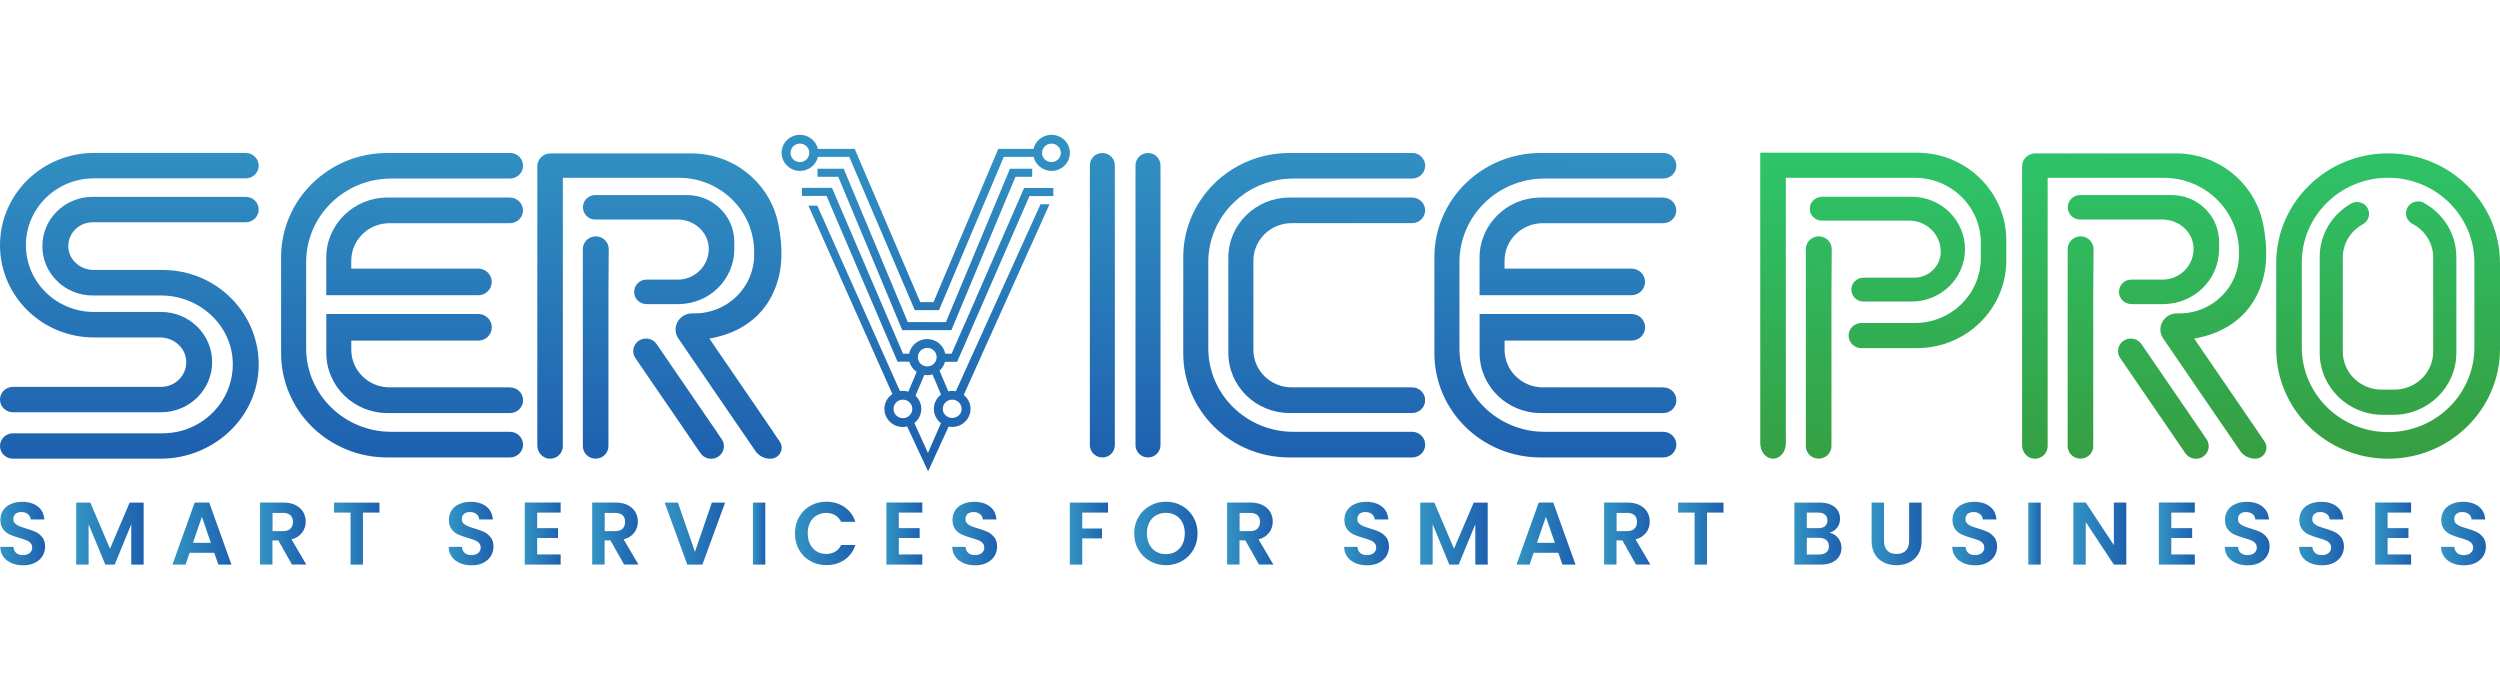 <?xml version="1.0" encoding="UTF-8"?>
<svg id="Layer_1" xmlns="http://www.w3.org/2000/svg" version="1.1" xmlns:xlink="http://www.w3.org/1999/xlink" viewBox="0 0 500 140">
  <!-- Generator: Adobe Illustrator 29.3.1, SVG Export Plug-In . SVG Version: 2.1.0 Build 151)  -->
  <defs>
    <style>
      .st0 {
        fill: url(#linear-gradient2);
      }

      .st1 {
        fill: url(#linear-gradient36);
      }

      .st2 {
        fill: url(#linear-gradient39);
      }

      .st3 {
        fill: url(#linear-gradient34);
      }

      .st4 {
        fill: url(#linear-gradient33);
      }

      .st5 {
        fill: url(#linear-gradient10);
      }

      .st6 {
        fill: url(#linear-gradient32);
      }

      .st7 {
        fill: url(#linear-gradient21);
      }

      .st8 {
        fill: url(#linear-gradient37);
      }

      .st9 {
        fill: url(#linear-gradient27);
      }

      .st10 {
        fill: url(#linear-gradient35);
      }

      .st11 {
        fill: url(#linear-gradient26);
      }

      .st12 {
        fill: url(#linear-gradient1);
      }

      .st13 {
        fill: url(#linear-gradient9);
      }

      .st14 {
        fill: url(#linear-gradient18);
      }

      .st15 {
        fill: url(#linear-gradient23);
      }

      .st16 {
        fill: url(#linear-gradient43);
      }

      .st17 {
        fill: url(#linear-gradient8);
      }

      .st18 {
        fill: url(#linear-gradient11);
      }

      .st19 {
        fill: url(#linear-gradient16);
      }

      .st20 {
        fill: url(#linear-gradient24);
      }

      .st21 {
        fill: url(#linear-gradient30);
      }

      .st22 {
        fill: url(#linear-gradient46);
      }

      .st23 {
        fill: url(#linear-gradient22);
      }

      .st24 {
        fill: url(#linear-gradient29);
      }

      .st25 {
        fill: url(#linear-gradient49);
      }

      .st26 {
        fill: url(#linear-gradient19);
      }

      .st27 {
        fill: url(#linear-gradient12);
      }

      .st28 {
        fill: url(#linear-gradient42);
      }

      .st29 {
        fill: url(#linear-gradient28);
      }

      .st30 {
        fill: url(#linear-gradient40);
      }

      .st31 {
        fill: url(#linear-gradient7);
      }

      .st32 {
        fill: url(#linear-gradient20);
      }

      .st33 {
        fill: url(#linear-gradient4);
      }

      .st34 {
        fill: url(#linear-gradient31);
      }

      .st35 {
        fill: url(#linear-gradient14);
      }

      .st36 {
        fill: url(#linear-gradient5);
      }

      .st37 {
        fill: url(#linear-gradient3);
      }

      .st38 {
        fill: url(#linear-gradient38);
      }

      .st39 {
        fill: url(#linear-gradient25);
      }

      .st40 {
        fill: url(#linear-gradient15);
      }

      .st41 {
        fill: url(#linear-gradient17);
      }

      .st42 {
        fill: url(#linear-gradient50);
      }

      .st43 {
        fill: url(#linear-gradient6);
      }

      .st44 {
        fill: url(#linear-gradient48);
      }

      .st45 {
        fill: url(#linear-gradient13);
      }

      .st46 {
        fill: url(#linear-gradient45);
      }

      .st47 {
        fill: url(#linear-gradient47);
      }

      .st48 {
        fill: url(#linear-gradient);
      }

      .st49 {
        fill: url(#linear-gradient44);
      }

      .st50 {
        fill: url(#linear-gradient41);
      }
    </style>
    <linearGradient id="linear-gradient" x1="424.64" y1="25.95" x2="426.72" y2="92.67" gradientUnits="userSpaceOnUse">
      <stop offset="0" stop-color="#2dc66c"/>
      <stop offset=".97" stop-color="#369f43"/>
    </linearGradient>
    <linearGradient id="linear-gradient1" x1=".05" y1="106.69" x2="9.02" y2="106.69" gradientUnits="userSpaceOnUse">
      <stop offset="0" stop-color="#3393c3"/>
      <stop offset="1" stop-color="#1e61af"/>
    </linearGradient>
    <linearGradient id="linear-gradient2" x1="15.24" y1="106.72" x2="28.73" y2="106.72" xlink:href="#linear-gradient1"/>
    <linearGradient id="linear-gradient3" x1="34.49" y1="106.71" x2="46.28" y2="106.71" xlink:href="#linear-gradient1"/>
    <linearGradient id="linear-gradient4" x1="52.03" y1="106.72" x2="61.28" y2="106.72" xlink:href="#linear-gradient1"/>
    <linearGradient id="linear-gradient5" x1="66.81" y1="106.72" x2="75.89" y2="106.72" xlink:href="#linear-gradient1"/>
    <linearGradient id="linear-gradient6" x1="89.75" x2="98.73" xlink:href="#linear-gradient1"/>
    <linearGradient id="linear-gradient7" x1="104.95" y1="106.71" x2="112.13" y2="106.71" xlink:href="#linear-gradient1"/>
    <linearGradient id="linear-gradient8" x1="118.46" y1="106.72" x2="127.71" y2="106.72" xlink:href="#linear-gradient1"/>
    <linearGradient id="linear-gradient9" x1="132.93" y1="106.72" x2="145.02" y2="106.72" xlink:href="#linear-gradient1"/>
    <linearGradient id="linear-gradient10" x1="150.58" y1="106.72" x2="153.07" y2="106.72" xlink:href="#linear-gradient1"/>
    <linearGradient id="linear-gradient11" x1="158.99" y1="106.69" x2="171.08" y2="106.69" xlink:href="#linear-gradient1"/>
    <linearGradient id="linear-gradient12" x1="177.28" y1="106.71" x2="184.46" y2="106.71" xlink:href="#linear-gradient1"/>
    <linearGradient id="linear-gradient13" x1="190.47" x2="199.44" xlink:href="#linear-gradient1"/>
    <linearGradient id="linear-gradient14" x1="213.96" y1="106.72" x2="221.6" y2="106.72" xlink:href="#linear-gradient1"/>
    <linearGradient id="linear-gradient15" x1="226.83" x2="239.51" xlink:href="#linear-gradient1"/>
    <linearGradient id="linear-gradient16" x1="245.43" y1="106.72" x2="254.69" y2="106.72" xlink:href="#linear-gradient1"/>
    <linearGradient id="linear-gradient17" x1="268.85" x2="277.82" xlink:href="#linear-gradient1"/>
    <linearGradient id="linear-gradient18" x1="284.05" y1="106.72" x2="297.54" y2="106.72" xlink:href="#linear-gradient1"/>
    <linearGradient id="linear-gradient19" x1="303.3" y1="106.71" x2="315.09" y2="106.71" xlink:href="#linear-gradient1"/>
    <linearGradient id="linear-gradient20" x1="320.83" y1="106.72" x2="330.09" y2="106.72" xlink:href="#linear-gradient1"/>
    <linearGradient id="linear-gradient21" x1="335.62" y1="106.72" x2="344.7" y2="106.72" xlink:href="#linear-gradient1"/>
    <linearGradient id="linear-gradient22" x1="358.88" y1="106.72" x2="368.29" y2="106.72" xlink:href="#linear-gradient1"/>
    <linearGradient id="linear-gradient23" x1="374.32" y1="106.78" x2="384.32" y2="106.78" xlink:href="#linear-gradient1"/>
    <linearGradient id="linear-gradient24" x1="390.47" x2="399.44" xlink:href="#linear-gradient1"/>
    <linearGradient id="linear-gradient25" x1="405.66" y1="106.72" x2="408.15" y2="106.72" xlink:href="#linear-gradient1"/>
    <linearGradient id="linear-gradient26" x1="414.67" y1="106.71" x2="425.26" y2="106.71" xlink:href="#linear-gradient1"/>
    <linearGradient id="linear-gradient27" x1="431.78" y1="106.71" x2="438.96" y2="106.71" xlink:href="#linear-gradient1"/>
    <linearGradient id="linear-gradient28" x1="444.97" x2="453.94" xlink:href="#linear-gradient1"/>
    <linearGradient id="linear-gradient29" x1="459.84" x2="468.81" xlink:href="#linear-gradient1"/>
    <linearGradient id="linear-gradient30" x1="475.04" y1="106.71" x2="482.22" y2="106.71" xlink:href="#linear-gradient1"/>
    <linearGradient id="linear-gradient31" x1="488.23" x2="497.2" xlink:href="#linear-gradient1"/>
    <linearGradient id="linear-gradient32" x1="167.76" y1="26.01" x2="167.57" y2="91.16" xlink:href="#linear-gradient1"/>
    <linearGradient id="linear-gradient33" x1="167.76" y1="26.01" x2="167.57" y2="91.16" xlink:href="#linear-gradient1"/>
    <linearGradient id="linear-gradient34" x1="167.76" y1="26.01" x2="167.57" y2="91.16" xlink:href="#linear-gradient1"/>
    <linearGradient id="linear-gradient35" x1="167.76" y1="26.01" x2="167.57" y2="91.16" xlink:href="#linear-gradient1"/>
    <linearGradient id="linear-gradient36" x1="167.76" y1="26.01" x2="167.57" y2="91.16" xlink:href="#linear-gradient1"/>
    <linearGradient id="linear-gradient37" x1="167.76" y1="26.01" x2="167.57" y2="91.16" xlink:href="#linear-gradient1"/>
    <linearGradient id="linear-gradient38" x1="167.76" y1="26.01" x2="167.57" y2="91.16" xlink:href="#linear-gradient1"/>
    <linearGradient id="linear-gradient39" x1="167.76" y1="26.01" x2="167.57" y2="91.16" xlink:href="#linear-gradient1"/>
    <linearGradient id="linear-gradient40" x1="167.76" y1="26.01" x2="167.57" y2="91.16" xlink:href="#linear-gradient1"/>
    <linearGradient id="linear-gradient41" x1="167.76" y1="26.01" x2="167.57" y2="91.16" xlink:href="#linear-gradient1"/>
    <linearGradient id="linear-gradient42" x1="167.76" y1="26.01" x2="167.57" y2="91.16" xlink:href="#linear-gradient1"/>
    <linearGradient id="linear-gradient43" x1="167.76" y1="26.01" x2="167.57" y2="91.16" xlink:href="#linear-gradient1"/>
    <linearGradient id="linear-gradient44" x1="167.76" y1="26.01" x2="167.57" y2="91.16" xlink:href="#linear-gradient1"/>
    <linearGradient id="linear-gradient45" x1="167.76" y1="26.01" x2="167.57" y2="91.16" xlink:href="#linear-gradient1"/>
    <linearGradient id="linear-gradient46" x1="167.76" y1="26.01" x2="167.57" y2="91.16" xlink:href="#linear-gradient1"/>
    <linearGradient id="linear-gradient47" x1="167.76" y1="26.01" x2="167.57" y2="91.16" xlink:href="#linear-gradient1"/>
    <linearGradient id="linear-gradient48" x1="167.76" y1="26.01" x2="167.57" y2="91.16" xlink:href="#linear-gradient1"/>
    <linearGradient id="linear-gradient49" x1="167.76" y1="26.01" x2="167.57" y2="91.16" xlink:href="#linear-gradient1"/>
    <linearGradient id="linear-gradient50" x1="167.76" y1="26.01" x2="167.57" y2="91.16" xlink:href="#linear-gradient1"/>
  </defs>
  <g>
    <path class="st48" d="M477.62,30.67h0c-12.36,0-22.38,9.84-22.38,21.98v17.11c0,12.14,10.02,21.98,22.38,21.98h0c12.36,0,22.38-9.84,22.38-21.98v-17.11c0-12.14-10.02-21.98-22.38-21.98ZM494.88,69.47c0,9.36-7.73,16.95-17.26,16.95h0c-9.53,0-17.26-7.59-17.26-16.95v-16.97c0-9.36,7.73-16.95,17.26-16.95h0c9.53,0,17.26,7.59,17.26,16.95v16.97Z"/>
    <path class="st48" d="M484.82,40.59c-1.62-.89-3.62.24-3.62,2.07h0c0,.9.51,1.7,1.31,2.12,2.46,1.27,4.13,3.81,4.13,6.72v18.82c0,4.2-3.47,7.6-7.74,7.6h-2.6c-4.27,0-7.74-3.4-7.74-7.6v-18.82c0-2.86,1.61-5.35,3.99-6.64.77-.42,1.26-1.21,1.26-2.08,0-1.84-2.03-2.98-3.64-2.05-3.73,2.15-6.23,6.12-6.23,10.68v19.16c0,6.84,5.65,12.39,12.62,12.39h2.09c6.97,0,12.62-5.55,12.62-12.39v-19.16c0-4.64-2.6-8.68-6.44-10.8Z"/>
    <path class="st48" d="M440.35,86.42l-1.65-2.4-.73-1.07-3.45-5.03-6.23-9.1c-.48-.69-1.27-1.11-2.12-1.11-2.05,0-3.27,2.25-2.12,3.92l4.31,6.3,3.45,5.03,2.37,3.47,2.88,4.21c.48.69,1.27,1.11,2.12,1.11h0c2.05,0,3.27-2.24,2.12-3.91l-.96-1.4Z"/>
    <path class="st48" d="M432.46,55.92h-6.18c-1.38,0-2.49,1.09-2.49,2.45s1.11,2.45,2.49,2.45h6.35c6.18,0,11.19-4.92,11.19-10.99v-1.47c0-5.16-4.26-9.35-9.52-9.35h-18.26c-1.38,0-2.49,1.09-2.49,2.45s1.11,2.45,2.49,2.45h16.49c3.24,0,6.04,2.45,6.18,5.62.15,3.51-2.7,6.4-6.24,6.4Z"/>
    <path class="st48" d="M451.64,86.42l-2.38-3.47-1.46-2.14-1.98-2.89-2-2.92-2.4-3.51h0l-2.58-3.76s0-.01,0-.01c9.09-1.6,12.33-7.41,13.47-10.97,0,0,0,0,0,0,2.06-5.79.08-12.93.08-12.93,0,0,0,0,0,0-1.93-7.55-8.89-13.14-17.18-13.14h-21.67v.11l-.07-.11h-6.42c-1.45,0-2.63,1.15-2.63,2.58v6.74h0s0,8.92,0,8.92c0,0,0,0,0,0v40.17c0,1.36,1.04,2.58,2.42,2.65,1.47.08,2.69-1.08,2.69-2.51v-53.67h23.2c8.32,0,15.06,6.62,15.06,14.79v.64c0,6.46-5.33,11.69-11.91,11.69h-.51c-2.63,0-4.2,2.88-2.73,5.03l6.04,8.82.95,1.4,3.45,5.03.71,1.04,1.67,2.43,2.56,3.74c.67.98,1.8,1.57,3.01,1.57,1.81,0,2.88-1.98,1.87-3.45l-1.28-1.86Z"/>
    <path class="st48" d="M416.12,47.27c-1.43,0-2.59,1.14-2.59,2.54v39.41c0,1.39,1.14,2.51,2.56,2.51s2.56-1.12,2.56-2.51v-30.69l.06-8.7c0-1.41-1.15-2.56-2.59-2.56Z"/>
    <path class="st48" d="M382.86,55.54h-10.15c-1.35-.01-2.44,1.06-2.44,2.38s1.09,2.39,2.43,2.39h9.63c5.89,0,10.67-4.69,10.67-10.48s-4.78-10.48-10.67-10.48h-17.85c-1.27,0-2.4.91-2.52,2.15-.14,1.42,1,2.62,2.42,2.62h17.44c3.5,0,6.33,2.78,6.33,6.21,0,2.87-2.37,5.2-5.29,5.2Z"/>
    <path class="st48" d="M363.76,47.27c-1.43,0-2.59,1.14-2.59,2.54v39.41c0,1.39,1.14,2.51,2.56,2.51s2.56-1.12,2.56-2.51v-30.69l.06-8.7c0-1.41-1.15-2.56-2.59-2.56Z"/>
    <path class="st48" d="M383.42,30.53h-31.37v58.11c0,1.71,1.14,3.1,2.56,3.1s2.56-1.39,2.56-3.1v-53.08h25.79c7.29,0,13.2,5.8,13.2,12.96v3.12c0,7.16-5.91,12.96-13.2,12.96h-10.68c-1.41,0-2.56,1.12-2.56,2.51s1.14,2.51,2.56,2.51h11.13c9.86,0,17.85-7.85,17.85-17.53v-4.02c0-9.68-7.99-17.53-17.85-17.53Z"/>
  </g>
  <path class="st12" d="M7.16,106.4c-.51-.24-1.16-.47-1.97-.71-.59-.18-1.05-.33-1.37-.47-.32-.14-.6-.31-.82-.53-.22-.22-.33-.49-.33-.83,0-.47.14-.84.43-1.08.29-.25.68-.37,1.16-.37.55,0,1,.14,1.34.42.34.28.52.63.54,1.06h2.73c-.08-1.11-.52-1.98-1.32-2.6-.8-.62-1.84-.93-3.11-.93-.85,0-1.61.14-2.27.44-.66.29-1.18.71-1.54,1.25-.37.54-.55,1.18-.55,1.92,0,.78.18,1.41.54,1.87.36.47.79.82,1.29,1.05.5.23,1.16.46,1.96.7.59.17,1.06.32,1.39.45s.62.32.84.56c.22.24.34.54.34.91,0,.45-.17.81-.5,1.09-.33.28-.79.42-1.37.42s-1.01-.15-1.34-.44c-.33-.3-.51-.7-.54-1.21H.05c.01.76.22,1.42.62,1.97.4.56.95.98,1.64,1.28.69.3,1.47.44,2.33.44.91,0,1.7-.17,2.36-.51.66-.34,1.16-.79,1.51-1.36.34-.57.51-1.18.51-1.85,0-.77-.18-1.39-.55-1.87-.37-.47-.8-.83-1.31-1.07Z"/>
  <polygon class="st0" points="22 109.74 18.06 100.52 15.24 100.52 15.24 112.92 17.72 112.92 17.72 104.85 21.06 112.92 22.94 112.92 26.25 104.85 26.25 112.92 28.73 112.92 28.73 100.52 25.93 100.52 22 109.74"/>
  <path class="st37" d="M38.94,100.5l-4.45,12.42h2.61l.82-2.36h4.93l.82,2.36h2.62l-4.45-12.42h-2.89ZM38.59,108.56l1.79-5.19,1.79,5.19h-3.58Z"/>
  <path class="st33" d="M60.43,106.53c.47-.66.71-1.39.71-2.21,0-.71-.17-1.35-.51-1.93-.34-.57-.84-1.03-1.52-1.37-.67-.34-1.49-.51-2.45-.51h-4.65v12.4h2.48v-4.83h1.17l2.73,4.83h2.87l-2.96-5.03c.93-.25,1.64-.7,2.11-1.36ZM56.58,106.22h-2.07v-3.64h2.07c.67,0,1.18.16,1.51.47.33.31.5.76.5,1.32s-.17,1.03-.5,1.36c-.33.33-.83.49-1.51.49Z"/>
  <polygon class="st36" points="66.81 102.52 70.11 102.52 70.11 112.92 72.59 112.92 72.59 102.52 75.89 102.52 75.89 100.52 66.81 100.52 66.81 102.52"/>
  <path class="st43" d="M96.86,106.4c-.51-.24-1.16-.47-1.97-.71-.59-.18-1.05-.33-1.37-.47-.32-.14-.6-.31-.82-.53-.22-.22-.33-.49-.33-.83,0-.47.14-.84.43-1.08.29-.25.68-.37,1.16-.37.55,0,1,.14,1.34.42.34.28.52.63.54,1.06h2.73c-.08-1.11-.52-1.98-1.32-2.6-.8-.62-1.84-.93-3.11-.93-.85,0-1.61.14-2.27.44-.66.29-1.18.71-1.54,1.25s-.55,1.18-.55,1.92c0,.78.18,1.41.54,1.87.36.47.79.82,1.29,1.05.5.23,1.16.46,1.96.7.59.17,1.06.32,1.39.45s.62.32.84.56c.22.24.34.54.34.91,0,.45-.17.81-.5,1.09-.33.28-.79.42-1.37.42s-1.01-.15-1.34-.44c-.33-.3-.51-.7-.54-1.21h-2.66c.01.76.22,1.42.62,1.97.4.56.95.98,1.64,1.28.69.3,1.47.44,2.33.44.91,0,1.7-.17,2.36-.51.66-.34,1.16-.79,1.51-1.36.34-.57.51-1.18.51-1.85,0-.77-.18-1.39-.55-1.87-.37-.47-.8-.83-1.31-1.07Z"/>
  <polygon class="st31" points="104.95 112.92 112.13 112.92 112.13 110.89 107.43 110.89 107.43 107.6 111.6 107.6 111.6 105.63 107.43 105.63 107.43 102.52 112.13 102.52 112.13 100.5 104.95 100.5 104.95 112.92"/>
  <path class="st17" d="M126.86,106.53c.47-.66.71-1.39.71-2.21,0-.71-.17-1.35-.51-1.93-.34-.57-.84-1.03-1.52-1.37-.67-.34-1.49-.51-2.45-.51h-4.65v12.4h2.48v-4.83h1.17l2.73,4.83h2.87l-2.96-5.03c.93-.25,1.64-.7,2.11-1.36ZM123.01,106.22h-2.07v-3.64h2.07c.67,0,1.18.16,1.51.47.33.31.5.76.5,1.32s-.17,1.03-.5,1.36c-.33.33-.83.49-1.51.49Z"/>
  <polygon class="st13" points="138.99 110.38 135.58 100.52 132.93 100.52 137.46 112.92 140.48 112.92 145.02 100.52 142.37 100.52 138.99 110.38"/>
  <rect class="st5" x="150.58" y="100.52" width="2.48" height="12.4"/>
  <path class="st18" d="M163.32,103.1c.56-.34,1.2-.51,1.92-.51.67,0,1.27.15,1.78.44.51.3.91.74,1.2,1.33h2.85c-.41-1.26-1.14-2.24-2.18-2.95s-2.25-1.07-3.63-1.07c-1.18,0-2.25.27-3.2.81-.95.54-1.7,1.29-2.25,2.26-.55.97-.82,2.06-.82,3.28s.27,2.31.82,3.27,1.3,1.71,2.25,2.25c.95.54,2.02.81,3.2.81,1.39,0,2.61-.35,3.64-1.06,1.03-.7,1.76-1.69,2.17-2.96h-2.85c-.28.59-.68,1.04-1.2,1.34-.51.3-1.11.45-1.78.45-.72,0-1.36-.17-1.92-.51-.56-.34-1-.82-1.31-1.44-.31-.62-.47-1.34-.47-2.16s.16-1.55.47-2.17c.31-.62.75-1.09,1.31-1.43Z"/>
  <polygon class="st27" points="177.28 112.92 184.46 112.92 184.46 110.89 179.76 110.89 179.76 107.6 183.93 107.6 183.93 105.63 179.76 105.63 179.76 102.52 184.46 102.52 184.46 100.5 177.28 100.5 177.28 112.92"/>
  <path class="st45" d="M197.58,106.4c-.51-.24-1.16-.47-1.97-.71-.59-.18-1.05-.33-1.37-.47-.32-.14-.6-.31-.82-.53-.22-.22-.33-.49-.33-.83,0-.47.14-.84.43-1.08.29-.25.68-.37,1.16-.37.55,0,1,.14,1.34.42.34.28.52.63.54,1.06h2.73c-.08-1.11-.52-1.98-1.32-2.6-.8-.62-1.84-.93-3.11-.93-.85,0-1.61.14-2.27.44-.66.29-1.18.71-1.54,1.25-.37.54-.55,1.18-.55,1.92,0,.78.18,1.41.54,1.87.36.47.79.82,1.29,1.05.5.23,1.16.46,1.96.7.59.17,1.06.32,1.39.45s.62.32.84.56c.22.24.34.54.34.91,0,.45-.17.81-.5,1.09-.33.28-.79.42-1.37.42s-1.01-.15-1.34-.44c-.33-.3-.51-.7-.54-1.21h-2.66c.01.76.22,1.42.62,1.97.4.56.95.98,1.64,1.28.69.3,1.47.44,2.33.44.91,0,1.7-.17,2.36-.51.66-.34,1.16-.79,1.51-1.36.34-.57.51-1.18.51-1.85,0-.77-.18-1.39-.55-1.87-.37-.47-.8-.83-1.31-1.07Z"/>
  <polygon class="st35" points="213.96 112.92 216.45 112.92 216.45 107.68 220.4 107.68 220.4 105.7 216.45 105.7 216.45 102.52 221.6 102.52 221.6 100.52 213.96 100.52 213.96 112.92"/>
  <path class="st40" d="M236.38,101.16c-.96-.54-2.03-.82-3.2-.82s-2.22.27-3.19.82c-.97.54-1.74,1.3-2.3,2.26-.57.97-.85,2.05-.85,3.26s.28,2.31.85,3.28c.57.97,1.34,1.72,2.3,2.26.97.54,2.03.82,3.19.82s2.22-.27,3.19-.82c.97-.54,1.73-1.3,2.3-2.26.56-.97.84-2.06.84-3.28s-.28-2.29-.84-3.26c-.56-.96-1.32-1.72-2.29-2.26ZM236.48,108.87c-.32.63-.76,1.11-1.33,1.45-.57.34-1.22.51-1.97.51s-1.4-.17-1.98-.51c-.57-.34-1.02-.82-1.34-1.45-.32-.63-.48-1.36-.48-2.19s.16-1.55.48-2.18c.32-.62.77-1.1,1.34-1.43.57-.33,1.23-.5,1.98-.5s1.4.17,1.97.5c.57.33,1.01.81,1.33,1.43.32.62.48,1.35.48,2.18s-.16,1.56-.48,2.19Z"/>
  <path class="st19" d="M253.84,106.53c.47-.66.71-1.39.71-2.21,0-.71-.17-1.35-.51-1.93-.34-.57-.84-1.03-1.52-1.37-.67-.34-1.49-.51-2.45-.51h-4.65v12.4h2.48v-4.83h1.17l2.73,4.83h2.87l-2.96-5.03c.93-.25,1.64-.7,2.11-1.36ZM249.99,106.22h-2.07v-3.64h2.07c.67,0,1.18.16,1.51.47.33.31.5.76.5,1.32s-.17,1.03-.5,1.36c-.33.33-.83.49-1.51.49Z"/>
  <path class="st41" d="M275.96,106.4c-.51-.24-1.16-.47-1.97-.71-.59-.18-1.05-.33-1.37-.47-.32-.14-.6-.31-.82-.53-.22-.22-.33-.49-.33-.83,0-.47.14-.84.43-1.08.29-.25.68-.37,1.16-.37.55,0,1,.14,1.34.42.34.28.52.63.54,1.06h2.73c-.08-1.11-.52-1.98-1.32-2.6-.8-.62-1.84-.93-3.11-.93-.85,0-1.61.14-2.27.44-.66.29-1.18.71-1.54,1.25-.37.54-.55,1.18-.55,1.92,0,.78.18,1.41.54,1.87.36.47.79.82,1.29,1.05.5.23,1.16.46,1.96.7.59.17,1.06.32,1.39.45s.62.32.84.56c.22.24.34.54.34.91,0,.45-.17.81-.5,1.09-.33.28-.79.42-1.37.42s-1.01-.15-1.34-.44c-.33-.3-.51-.7-.54-1.21h-2.66c.01.76.22,1.42.62,1.97.4.56.95.98,1.64,1.28.69.3,1.47.44,2.33.44.91,0,1.7-.17,2.36-.51.66-.34,1.16-.79,1.51-1.36.34-.57.51-1.18.51-1.85,0-.77-.18-1.39-.55-1.87-.37-.47-.8-.83-1.31-1.07Z"/>
  <polygon class="st14" points="290.8 109.74 286.86 100.52 284.05 100.52 284.05 112.92 286.53 112.92 286.53 104.85 289.86 112.92 291.74 112.92 295.06 104.85 295.06 112.92 297.54 112.92 297.54 100.52 294.74 100.52 290.8 109.74"/>
  <path class="st26" d="M307.75,100.5l-4.45,12.42h2.61l.82-2.36h4.93l.82,2.36h2.62l-4.45-12.42h-2.89ZM307.39,108.56l1.79-5.19,1.79,5.19h-3.58Z"/>
  <path class="st32" d="M329.24,106.53c.47-.66.71-1.39.71-2.21,0-.71-.17-1.35-.51-1.93-.34-.57-.84-1.03-1.52-1.37-.67-.34-1.49-.51-2.45-.51h-4.65v12.4h2.48v-4.83h1.17l2.73,4.83h2.87l-2.96-5.03c.93-.25,1.64-.7,2.11-1.36ZM325.39,106.22h-2.07v-3.64h2.07c.67,0,1.18.16,1.51.47.33.31.5.76.5,1.32s-.17,1.03-.5,1.36c-.33.33-.83.49-1.51.49Z"/>
  <polygon class="st7" points="335.62 102.52 338.92 102.52 338.92 112.92 341.4 112.92 341.4 102.52 344.7 102.52 344.7 100.52 335.62 100.52 335.62 102.52"/>
  <path class="st23" d="M365.9,106.56c.64-.2,1.15-.54,1.53-1.03.38-.49.58-1.09.58-1.81,0-.62-.16-1.17-.47-1.65-.31-.48-.77-.86-1.38-1.14-.61-.27-1.33-.41-2.17-.41h-5.11v12.4h5.34c.84,0,1.57-.14,2.18-.43.61-.28,1.08-.68,1.41-1.18.32-.5.49-1.09.49-1.75,0-.73-.23-1.39-.67-1.95-.45-.57-1.02-.92-1.72-1.05ZM361.36,102.52h2.27c.59,0,1.05.14,1.37.41.32.27.48.66.48,1.15s-.16.88-.48,1.15c-.32.27-.77.4-1.37.4h-2.27v-3.11ZM365.27,110.47c-.34.28-.81.43-1.41.43h-2.5v-3.34h2.45c.6,0,1.08.15,1.44.45.35.3.53.72.53,1.25s-.17.92-.51,1.21Z"/>
  <path class="st15" d="M381.82,108.19c0,.84-.22,1.48-.66,1.93-.44.44-1.06.67-1.86.67s-1.41-.22-1.84-.67-.66-1.09-.66-1.93v-7.67h-2.48v7.66c0,1.05.22,1.94.66,2.67.44.73,1.03,1.28,1.78,1.64.75.37,1.59.55,2.51.55s1.78-.18,2.54-.55c.76-.37,1.37-.91,1.83-1.64.46-.73.68-1.62.68-2.67v-7.66h-2.5v7.67Z"/>
  <path class="st20" d="M397.58,106.4c-.51-.24-1.16-.47-1.97-.71-.59-.18-1.05-.33-1.37-.47-.32-.14-.6-.31-.82-.53-.22-.22-.33-.49-.33-.83,0-.47.14-.84.43-1.08.29-.25.68-.37,1.16-.37.55,0,1,.14,1.34.42.34.28.52.63.54,1.06h2.73c-.08-1.11-.52-1.98-1.32-2.6-.8-.62-1.84-.93-3.11-.93-.85,0-1.61.14-2.27.44-.66.29-1.18.71-1.54,1.25-.37.54-.55,1.18-.55,1.92,0,.78.18,1.41.54,1.87.36.47.79.82,1.29,1.05.5.23,1.16.46,1.96.7.59.17,1.06.32,1.39.45s.62.32.84.56c.22.24.34.54.34.91,0,.45-.17.81-.5,1.09-.33.28-.79.42-1.37.42s-1.01-.15-1.34-.44c-.33-.3-.51-.7-.54-1.21h-2.66c.01.76.22,1.42.62,1.97.4.56.95.98,1.64,1.28.69.3,1.47.44,2.33.44.91,0,1.7-.17,2.36-.51.66-.34,1.16-.79,1.51-1.36.34-.57.51-1.18.51-1.85,0-.77-.18-1.39-.55-1.87-.37-.47-.8-.83-1.31-1.07Z"/>
  <rect class="st39" x="405.66" y="100.52" width="2.48" height="12.4"/>
  <polygon class="st11" points="422.77 109.03 417.15 100.5 414.67 100.5 414.67 112.92 417.15 112.92 417.15 104.41 422.77 112.92 425.26 112.92 425.26 100.5 422.77 100.5 422.77 109.03"/>
  <polygon class="st9" points="431.78 112.92 438.96 112.92 438.96 110.89 434.26 110.89 434.26 107.6 438.43 107.6 438.43 105.63 434.26 105.63 434.26 102.52 438.96 102.52 438.96 100.5 431.78 100.5 431.78 112.92"/>
  <path class="st29" d="M452.08,106.4c-.51-.24-1.16-.47-1.97-.71-.59-.18-1.05-.33-1.37-.47-.32-.14-.6-.31-.82-.53-.22-.22-.33-.49-.33-.83,0-.47.14-.84.43-1.08.29-.25.68-.37,1.16-.37.55,0,1,.14,1.34.42.34.28.52.63.54,1.06h2.73c-.08-1.11-.52-1.98-1.32-2.6-.8-.62-1.84-.93-3.11-.93-.85,0-1.61.14-2.27.44-.66.29-1.18.71-1.54,1.25-.37.54-.55,1.18-.55,1.92,0,.78.18,1.41.54,1.87.36.47.79.82,1.29,1.05.5.23,1.16.46,1.96.7.59.17,1.06.32,1.39.45.34.14.62.32.84.56.22.24.34.54.34.91,0,.45-.17.81-.5,1.09-.33.28-.79.42-1.37.42s-1.01-.15-1.34-.44c-.33-.3-.51-.7-.54-1.21h-2.66c.01.76.22,1.42.62,1.97.4.56.95.98,1.64,1.28.69.3,1.47.44,2.33.44.91,0,1.7-.17,2.36-.51.66-.34,1.16-.79,1.51-1.36.34-.57.51-1.18.51-1.85,0-.77-.18-1.39-.55-1.87-.37-.47-.8-.83-1.31-1.07Z"/>
  <path class="st24" d="M466.95,106.4c-.51-.24-1.16-.47-1.97-.71-.59-.18-1.05-.33-1.37-.47-.32-.14-.6-.31-.82-.53-.22-.22-.33-.49-.33-.83,0-.47.14-.84.43-1.08.29-.25.68-.37,1.16-.37.55,0,1,.14,1.34.42.34.28.52.63.54,1.06h2.73c-.08-1.11-.52-1.98-1.32-2.6-.8-.62-1.84-.93-3.11-.93-.85,0-1.61.14-2.27.44-.66.29-1.18.71-1.54,1.25-.37.54-.55,1.18-.55,1.92,0,.78.18,1.41.54,1.87.36.47.79.82,1.29,1.05.5.23,1.16.46,1.96.7.59.17,1.06.32,1.39.45s.62.32.84.56c.22.24.34.54.34.91,0,.45-.17.81-.5,1.09-.33.28-.79.42-1.37.42s-1.01-.15-1.34-.44c-.33-.3-.51-.7-.54-1.21h-2.66c.01.76.22,1.42.62,1.97.4.56.95.98,1.64,1.28.69.3,1.47.44,2.33.44.91,0,1.7-.17,2.36-.51.66-.34,1.16-.79,1.51-1.36.34-.57.51-1.18.51-1.85,0-.77-.18-1.39-.55-1.87-.37-.47-.8-.83-1.31-1.07Z"/>
  <polygon class="st21" points="475.04 112.92 482.22 112.92 482.22 110.89 477.52 110.89 477.52 107.6 481.69 107.6 481.69 105.63 477.52 105.63 477.52 102.52 482.22 102.52 482.22 100.5 475.04 100.5 475.04 112.92"/>
  <path class="st34" d="M495.34,106.4c-.51-.24-1.16-.47-1.97-.71-.59-.18-1.05-.33-1.37-.47-.32-.14-.6-.31-.82-.53-.22-.22-.33-.49-.33-.83,0-.47.14-.84.43-1.08.29-.25.68-.37,1.16-.37.55,0,1,.14,1.34.42.34.28.52.63.54,1.06h2.73c-.08-1.11-.52-1.98-1.32-2.6-.8-.62-1.84-.93-3.11-.93-.85,0-1.61.14-2.27.44-.66.29-1.18.71-1.54,1.25s-.55,1.18-.55,1.92c0,.78.18,1.41.54,1.87.36.47.79.82,1.29,1.05.5.23,1.16.46,1.96.7.59.17,1.06.32,1.39.45s.62.32.84.56c.22.24.34.54.34.91,0,.45-.17.81-.5,1.09-.33.28-.79.42-1.37.42s-1.01-.15-1.34-.44c-.33-.3-.51-.7-.54-1.21h-2.66c.01.76.22,1.42.62,1.97.4.56.95.98,1.64,1.28.69.3,1.47.44,2.33.44.91,0,1.7-.17,2.36-.51.66-.34,1.16-.79,1.51-1.36.34-.57.51-1.18.51-1.85,0-.77-.18-1.39-.55-1.87-.37-.47-.8-.83-1.31-1.07Z"/>
  <g>
    <path class="st6" d="M143.39,86.42l-1.65-2.4-.73-1.07-3.45-5.03-6.23-9.1c-.48-.69-1.27-1.11-2.12-1.11-2.05,0-3.27,2.25-2.12,3.92l4.31,6.3,3.45,5.03,2.37,3.47,2.88,4.21c.48.69,1.27,1.11,2.12,1.11h0c2.05,0,3.27-2.24,2.12-3.91l-.96-1.4Z"/>
    <path class="st4" d="M135.5,55.92h-6.18c-1.38,0-2.49,1.09-2.49,2.45s1.11,2.45,2.49,2.45h6.35c6.18,0,11.19-4.92,11.19-10.99v-1.47c0-5.16-4.26-9.35-9.52-9.35h-18.26c-1.38,0-2.49,1.09-2.49,2.45s1.11,2.45,2.49,2.45h16.49c3.24,0,6.04,2.45,6.18,5.62.15,3.51-2.7,6.4-6.24,6.4Z"/>
    <path class="st3" d="M154.68,86.42l-2.38-3.47-1.46-2.14-1.98-2.89-2-2.92-2.4-3.51h0l-2.58-3.76s0-.01,0-.01c9.09-1.6,12.33-7.41,13.47-10.97,0,0,0,0,0,0,2.06-5.79.08-12.93.08-12.93,0,0,0,0,0,0-1.93-7.55-8.89-13.14-17.18-13.14h-21.67v.11l-.07-.11h-6.42c-1.45,0-2.63,1.15-2.63,2.58v6.74h0s0,8.92,0,8.92c0,0,0,0,0,0v40.17c0,1.36,1.04,2.58,2.42,2.65,1.47.08,2.69-1.08,2.69-2.51v-53.67h23.2c8.32,0,15.06,6.62,15.06,14.79v.64c0,6.46-5.33,11.69-11.91,11.69h-.51c-2.63,0-4.2,2.88-2.73,5.03l6.04,8.82.95,1.4,3.45,5.03.71,1.04,1.67,2.43,2.32,3.39.24.36c.67.98,1.8,1.57,3.01,1.57,1.81,0,2.88-1.98,1.87-3.45l-1.28-1.86Z"/>
    <path class="st10" d="M119.16,47.27c-1.43,0-2.59,1.14-2.59,2.54v39.41c0,1.39,1.14,2.51,2.56,2.51s2.56-1.12,2.56-2.51v-30.69l.06-8.7c0-1.41-1.15-2.56-2.59-2.56Z"/>
    <path class="st1" d="M229.6,30.6c-1.38,0-2.5,1.1-2.5,2.46v55.97c0,1.36,1.12,2.46,2.5,2.46s2.5-1.1,2.5-2.46v-55.97c0-1.36-1.12-2.46-2.5-2.46Z"/>
    <path class="st8" d="M220.47,30.6h0c-1.38,0-2.5,1.1-2.5,2.46v55.97c0,1.36,1.12,2.46,2.5,2.46h0c1.38,0,2.5-1.1,2.5-2.46v-55.97c0-1.36-1.12-2.46-2.5-2.46Z"/>
    <path class="st38" d="M282.43,30.6h-24.56c-11.72,0-21.22,9.33-21.22,20.84v19.21c0,11.51,9.5,20.84,21.22,20.84h24.56c1.44,0,2.61-1.15,2.61-2.56h0c0-1.42-1.17-2.57-2.61-2.57h-23.75c-9.4,0-17.02-7.48-17.02-16.72v-17.21c0-9.23,7.62-16.72,17.02-16.72h23.75c1.44,0,2.61-1.15,2.61-2.56h0c0-1.42-1.17-2.57-2.61-2.57Z"/>
    <path class="st2" d="M258.33,44.63h24.09c1.44,0,2.61-1.15,2.61-2.56s-1.17-2.56-2.61-2.56h-24.51c-6.76,0-12.24,5.38-12.24,12.02v19.05c0,6.64,5.48,12.02,12.24,12.02h24.51c1.44,0,2.61-1.15,2.61-2.56h0c0-1.42-1.17-2.57-2.61-2.57h-24.09c-4.22,0-7.65-3.36-7.65-7.51v-17.82c0-4.15,3.42-7.51,7.65-7.51Z"/>
    <path class="st30" d="M332.66,30.6h-24.56c-11.72,0-21.22,9.33-21.22,20.84v19.21c0,11.51,9.5,20.84,21.22,20.84h24.56c1.44,0,2.61-1.15,2.61-2.56h0c0-1.42-1.17-2.57-2.61-2.57h-23.75c-9.4,0-17.02-7.48-17.02-16.72v-17.21c0-9.23,7.62-16.72,17.02-16.72h23.75c1.44,0,2.61-1.15,2.61-2.56h0c0-1.42-1.17-2.57-2.61-2.57Z"/>
    <path class="st50" d="M332.66,39.51h-24.51c-6.76,0-12.24,5.38-12.24,12.02v7.51h30.39c1.5,0,2.71-1.19,2.71-2.66s-1.21-2.66-2.71-2.66h-25.39v-1.57c0-4.15,3.42-7.51,7.65-7.51h24.09c1.44,0,2.61-1.15,2.61-2.56s-1.17-2.56-2.61-2.56Z"/>
    <path class="st28" d="M332.66,77.47h-24.09c-4.22,0-7.65-3.36-7.65-7.51v-1.84h25.39c1.5,0,2.71-1.19,2.71-2.66s-1.21-2.66-2.71-2.66h-30.39v7.79c0,6.64,5.48,12.02,12.24,12.02h24.51c1.44,0,2.61-1.15,2.61-2.56h0c0-1.42-1.17-2.57-2.61-2.57Z"/>
    <path class="st16" d="M102,30.6h-24.56c-11.72,0-21.22,9.33-21.22,20.84v19.21c0,11.51,9.5,20.84,21.22,20.84h24.56c1.44,0,2.61-1.15,2.61-2.56h0c0-1.42-1.17-2.57-2.61-2.57h-23.75c-9.4,0-17.02-7.48-17.02-16.72v-17.21c0-9.23,7.62-16.72,17.02-16.72h23.75c1.44,0,2.61-1.15,2.61-2.56h0c0-1.42-1.17-2.57-2.61-2.57Z"/>
    <path class="st49" d="M102,39.51h-24.51c-6.76,0-12.24,5.38-12.24,12.02v7.51h30.39c1.5,0,2.71-1.19,2.71-2.66s-1.21-2.66-2.71-2.66h-25.39v-1.57c0-4.15,3.42-7.51,7.65-7.51h24.09c1.44,0,2.61-1.15,2.61-2.56s-1.17-2.56-2.61-2.56Z"/>
    <path class="st46" d="M102,77.47h-24.09c-4.22,0-7.65-3.36-7.65-7.51v-1.84h25.39c1.5,0,2.71-1.19,2.71-2.66s-1.21-2.66-2.71-2.66h-30.39v7.79c0,6.64,5.48,12.02,12.24,12.02h24.51c1.44,0,2.61-1.15,2.61-2.56h0c0-1.42-1.17-2.57-2.61-2.57Z"/>
    <path class="st22" d="M49.15,30.59h-30.36C8.41,30.59,0,38.85,0,49.04h0c0,10.19,8.41,18.45,18.79,18.45h13.22c2.76,0,5.16,2.08,5.24,4.79.09,2.8-2.2,5.09-5.03,5.09H2.59c-1.43,0-2.59,1.14-2.59,2.54s1.16,2.54,2.59,2.54h29.63c5.64,0,10.21-4.49,10.21-10.03s-4.57-10.03-10.21-10.03h-13.43c-7.52,0-13.61-5.98-13.61-13.36h0c0-7.38,6.09-13.36,13.61-13.36h30.36c1.43,0,2.59-1.14,2.59-2.54s-1.16-2.54-2.59-2.54Z"/>
    <path class="st47" d="M18.51,44.45h30.64c1.43,0,2.59-1.14,2.59-2.54s-1.16-2.54-2.59-2.54h-30.64c-5.54,0-10.04,4.41-10.04,9.86s4.49,9.86,10.04,9.86h13.67c7.61,0,14.1,5.81,14.37,13.28.28,7.84-6.11,14.29-14.03,14.29H2.59c-1.43,0-2.59,1.14-2.59,2.54s1.16,2.54,2.59,2.54h29.53c10.47,0,19.33-8.06,19.61-18.34.3-10.67-8.42-19.41-19.21-19.41h-13.8c-2.66,0-4.98-2.01-5.06-4.62-.08-2.7,2.12-4.91,4.85-4.91Z"/>
    <path class="st44" d="M192.95,64.74l-2.63,5.99h-1.27c-.33-1.66-1.82-2.92-3.61-2.92s-3.28,1.26-3.61,2.92h-1.23l-14.2-33.15h-6.01v1.61h4.92l14.2,33.15h2.37c.22.84.75,1.56,1.45,2.04l-1.66,3.95c-.35-.11-.72-.16-1.11-.16-.19,0-.38.01-.56.04l-.37-.82h-.01l-16.16-36.26h-1.78s16.8,37.68,16.8,37.68c-.97.65-1.6,1.74-1.6,2.98,0,1.99,1.65,3.61,3.68,3.61.3,0,.59-.04.87-.11l4.19,8.98,4.1-8.95c.23.05.47.07.71.07,2.03,0,3.68-1.62,3.68-3.61,0-1.13-.53-2.13-1.36-2.8l17.15-38.12h-1.8s-16.93,37.39-16.93,37.39c-.23-.05-.48-.07-.74-.07-.27,0-.53.03-.78.09l-1.74-4.15c.52-.47.9-1.07,1.09-1.76h2.43l14.47-33.15h4.76v-1.61h-5.84l-11.86,27.16ZM185.45,69.58c1.04,0,1.88.83,1.88,1.85s-.84,1.85-1.88,1.85-1.88-.83-1.88-1.85.84-1.85,1.88-1.85ZM180.58,83.63c-1.04,0-1.88-.83-1.88-1.85s.84-1.85,1.88-1.85,1.88.83,1.88,1.85-.84,1.85-1.88,1.85ZM190.44,79.93c1.04,0,1.88.83,1.88,1.85,0,.36-.1.68-.27.96-.31.45-.8.76-1.38.83-.05.01-.08.01-.13.02h-.03s-.05,0-.08,0c-.2,0-.41-.03-.59-.1-.25-.08-.49-.22-.68-.39-.05-.04-.09-.09-.14-.13-.03-.03-.06-.07-.09-.11-.05-.06-.1-.13-.15-.2-.15-.26-.23-.56-.23-.88,0-1.02.84-1.85,1.88-1.85ZM188.19,78.93c-.86.66-1.42,1.69-1.42,2.85s.56,2.19,1.42,2.85l-2.6,5.96-2.39-5.26-.05-.11-.27-.62c.84-.66,1.38-1.68,1.38-2.82,0-1.03-.44-1.97-1.16-2.63l1.76-4.16c.19.03.4.05.6.05.36,0,.71-.05,1.05-.15l1.7,4.04Z"/>
    <polygon class="st25" points="180.45 66.02 190.28 66.02 203.09 35.36 206.44 35.36 206.44 33.75 201.99 33.75 189.19 64.41 181.55 64.41 168.74 33.75 163.51 33.75 163.51 35.36 167.65 35.36 180.45 66.02"/>
    <path class="st42" d="M210.29,26.96c-1.75,0-3.21,1.2-3.58,2.81h-7.05l-12.96,30.66h-2.65l-13.11-30.66h-7.36c-.37-1.6-1.84-2.81-3.58-2.81-2.03,0-3.68,1.62-3.68,3.61s1.65,3.61,3.68,3.61c1.75,0,3.21-1.2,3.58-2.81h6.27l13.11,30.66h4.84l12.96-30.66h5.96c.37,1.6,1.84,2.81,3.58,2.81,2.03,0,3.68-1.62,3.68-3.61s-1.65-3.61-3.68-3.61ZM159.98,32.42c-1.04,0-1.88-.83-1.88-1.85s.85-1.85,1.88-1.85,1.88.83,1.88,1.85-.85,1.85-1.88,1.85ZM210.29,32.42c-1.04,0-1.88-.83-1.88-1.85s.85-1.85,1.88-1.85,1.88.83,1.88,1.85-.85,1.85-1.88,1.85Z"/>
  </g>
</svg>